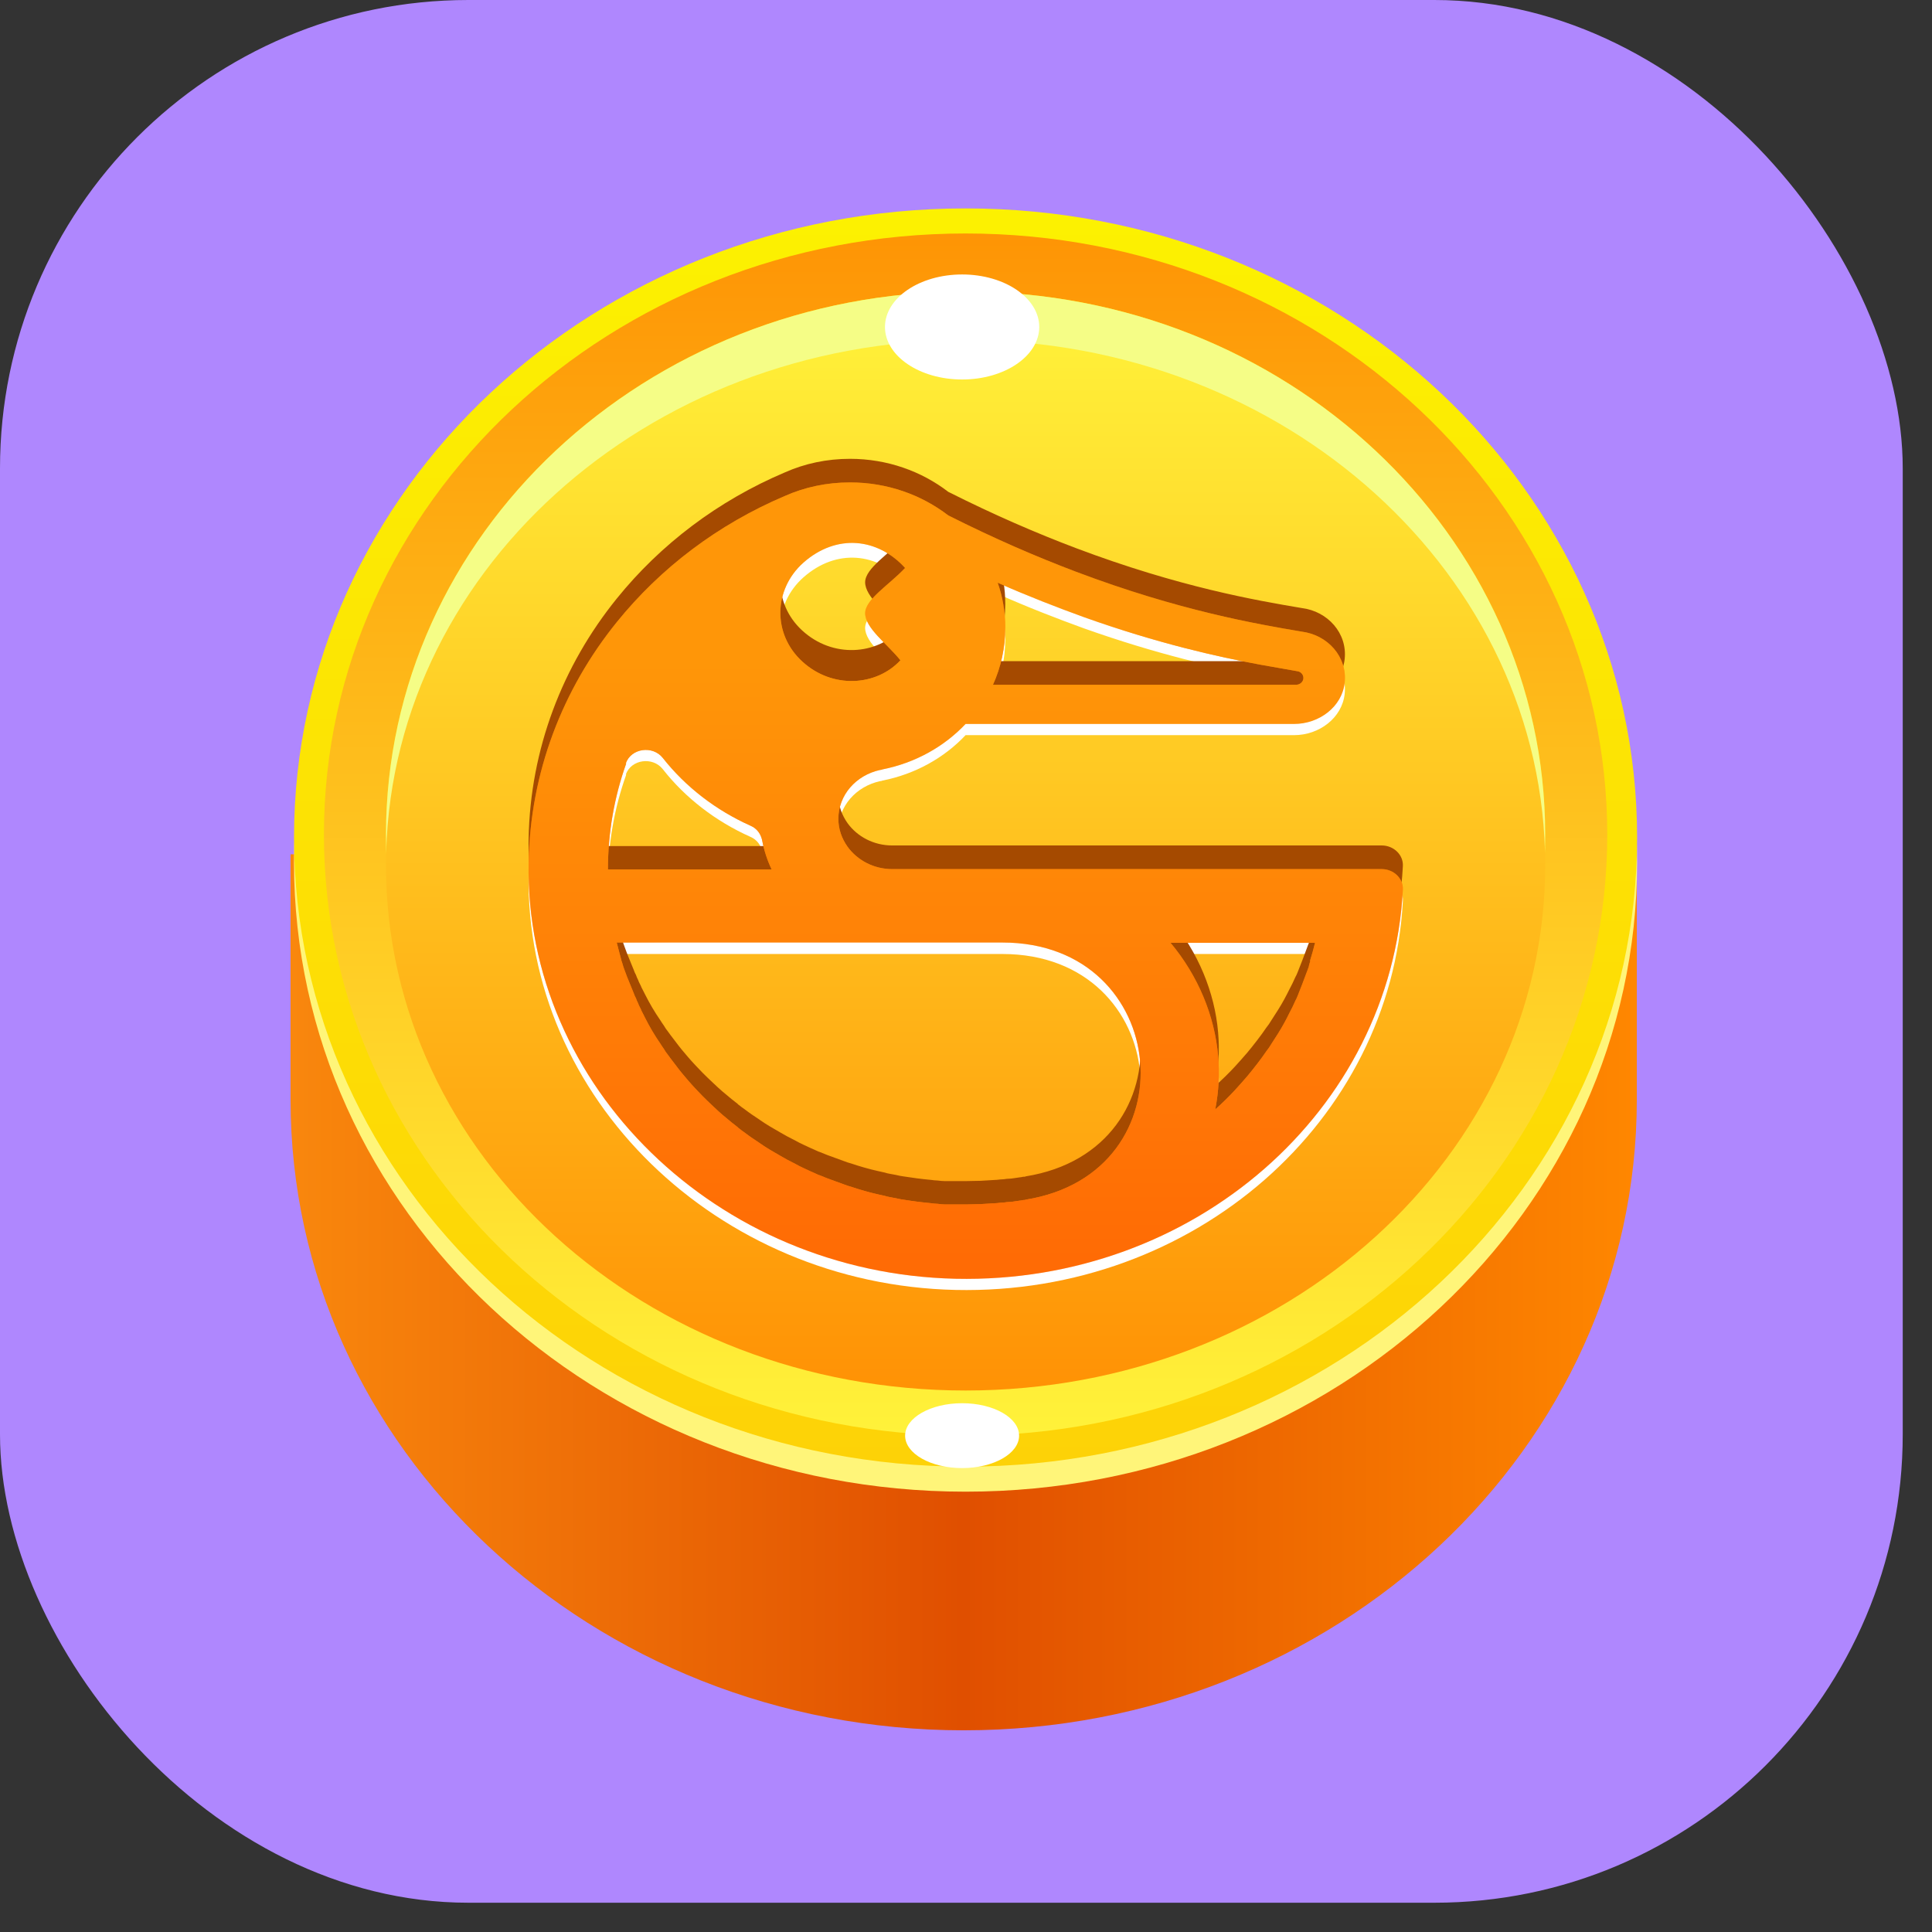 <?xml version="1.0" encoding="UTF-8"?> <svg xmlns="http://www.w3.org/2000/svg" width="33" height="33" viewBox="0 0 33 33" fill="none"><rect x="0" y="0" width="33" height="33" fill="#333333" stroke="none"/><rect width="32.5" height="32.5" rx="8" fill="#AF87FE"></rect><g clip-path="url(#clip0_17016_11662)"><path d="M27.963 14.592H4.963V18.784C4.963 24.734 10.11 29.555 16.461 29.555C22.812 29.555 27.958 24.734 27.958 18.784V14.592H27.963Z" fill="url(#paint0_linear_17016_11662)"></path><path d="M16.493 25.479C22.828 25.479 27.963 20.668 27.963 14.734C27.963 8.799 22.828 3.988 16.493 3.988C10.158 3.988 5.022 8.799 5.022 14.734C5.022 20.668 10.158 25.479 16.493 25.479Z" fill="#FFF579"></path><path d="M16.493 3.56C10.158 3.56 5.022 8.371 5.022 14.305C5.022 20.24 10.158 25.051 16.493 25.051C22.828 25.051 27.963 20.24 27.963 14.305C27.963 8.371 22.828 3.56 16.493 3.56ZM16.493 22.698C11.546 22.698 7.534 18.94 7.534 14.305C7.534 9.671 11.546 5.912 16.493 5.912C21.44 5.912 25.452 9.671 25.452 14.305C25.452 18.94 21.44 22.698 16.493 22.698Z" fill="url(#paint1_linear_17016_11662)"></path><path d="M16.493 3.988C10.438 3.988 5.533 8.582 5.533 14.255C5.533 19.928 10.443 24.522 16.493 24.522C22.543 24.522 27.453 19.922 27.453 14.255C27.453 8.588 22.548 3.988 16.493 3.988ZM16.493 23.53C11.024 23.53 6.593 19.378 6.593 14.255C6.593 9.132 11.024 4.98 16.493 4.98C21.962 4.98 26.393 9.132 26.393 14.255C26.393 19.378 21.962 23.53 16.493 23.53Z" fill="url(#paint2_linear_17016_11662)"></path><path d="M16.493 23.53C21.961 23.53 26.393 19.377 26.393 14.255C26.393 9.133 21.961 4.98 16.493 4.98C11.025 4.98 6.593 9.133 6.593 14.255C6.593 19.377 11.025 23.53 16.493 23.53Z" fill="#F5FD86"></path><path d="M16.493 5.807C11.024 5.807 6.593 9.822 6.593 14.779C6.593 19.736 11.024 23.751 16.493 23.751C21.962 23.751 26.393 19.736 26.393 14.779C26.393 9.822 21.957 5.807 16.493 5.807Z" fill="url(#paint3_linear_17016_11662)"></path><path d="M16.434 6.482C17.161 6.482 17.751 6.08 17.751 5.585C17.751 5.09 17.161 4.688 16.434 4.688C15.706 4.688 15.116 5.09 15.116 5.585C15.116 6.08 15.706 6.482 16.434 6.482Z" fill="white"></path><path d="M16.434 25.076C16.971 25.076 17.407 24.828 17.407 24.522C17.407 24.216 16.971 23.968 16.434 23.968C15.896 23.968 15.46 24.216 15.46 24.522C15.46 24.828 15.896 25.076 16.434 25.076Z" fill="white"></path><path d="M23.597 15.036H15.24C14.923 15.036 14.643 14.885 14.476 14.653C14.38 14.517 14.32 14.356 14.32 14.179C14.32 13.771 14.621 13.434 15.03 13.343C15.046 13.343 15.062 13.338 15.073 13.333C15.633 13.222 16.127 12.945 16.493 12.557H22.102C22.537 12.557 22.924 12.26 22.968 11.852C23.016 11.409 22.677 11.036 22.236 10.98C21.456 10.849 20.144 10.623 18.38 9.958C17.714 9.706 16.988 9.393 16.197 8.996C15.74 8.643 15.154 8.431 14.519 8.431C14.121 8.431 13.745 8.512 13.406 8.663C12.266 9.147 11.282 9.892 10.534 10.819C9.61 11.963 9.056 13.383 9.029 14.925C8.964 18.749 12.245 21.943 16.321 22.033C20.402 22.124 23.763 19.147 23.962 15.389C23.973 15.197 23.806 15.036 23.602 15.036H23.597ZM17.041 10.144C17.563 10.376 18.058 10.567 18.515 10.733C19.779 11.182 20.795 11.409 21.526 11.545L22.155 11.655C22.209 11.661 22.263 11.706 22.263 11.771C22.263 11.837 22.204 11.887 22.139 11.887H16.961C17.095 11.59 17.171 11.258 17.171 10.91C17.171 10.643 17.127 10.386 17.041 10.144ZM13.723 9.862C14.288 9.363 14.992 9.439 15.46 9.953C15.186 10.245 14.783 10.482 14.777 10.723C14.777 10.98 15.149 11.242 15.38 11.53C14.976 11.968 14.223 12.028 13.702 11.55C13.196 11.086 13.207 10.32 13.723 9.862ZM10.69 13.227C10.782 12.97 11.148 12.92 11.32 13.137C11.707 13.63 12.223 14.028 12.82 14.295C12.928 14.341 12.997 14.436 13.019 14.547C13.051 14.718 13.105 14.885 13.18 15.041H10.384C10.384 14.416 10.492 13.807 10.696 13.232L10.69 13.227ZM17.509 20.693C17.509 20.693 17.498 20.693 17.493 20.693C17.466 20.693 17.445 20.703 17.423 20.703C17.391 20.708 17.359 20.713 17.321 20.718C17.289 20.724 17.256 20.729 17.219 20.729C17.187 20.729 17.154 20.739 17.122 20.739C17.079 20.739 17.041 20.749 16.998 20.749C16.918 20.754 16.832 20.759 16.751 20.764C16.665 20.764 16.584 20.769 16.498 20.769C16.45 20.769 16.407 20.769 16.364 20.769C16.321 20.769 16.278 20.769 16.24 20.769C16.235 20.769 16.229 20.769 16.224 20.769C16.197 20.769 16.165 20.769 16.138 20.769C16.095 20.769 16.057 20.764 16.014 20.759C15.977 20.759 15.944 20.754 15.907 20.749C15.745 20.733 15.589 20.713 15.434 20.688C15.39 20.683 15.347 20.673 15.304 20.663C15.267 20.658 15.229 20.648 15.197 20.643C15.17 20.638 15.138 20.633 15.111 20.623C15.073 20.613 15.036 20.608 14.998 20.598C14.842 20.562 14.686 20.517 14.535 20.466C14.498 20.456 14.466 20.446 14.428 20.431C14.331 20.396 14.234 20.361 14.137 20.326C14.089 20.305 14.035 20.285 13.987 20.265C13.987 20.265 13.987 20.265 13.982 20.265C13.938 20.245 13.896 20.225 13.847 20.205C13.804 20.184 13.761 20.164 13.718 20.144C13.675 20.124 13.632 20.104 13.589 20.079C13.541 20.053 13.492 20.028 13.444 20.003C13.406 19.983 13.374 19.963 13.336 19.943C13.213 19.872 13.089 19.802 12.976 19.721C12.933 19.691 12.884 19.66 12.841 19.63C12.804 19.605 12.761 19.575 12.723 19.545C12.685 19.519 12.653 19.494 12.616 19.464C12.61 19.464 12.605 19.454 12.6 19.449C12.567 19.424 12.53 19.393 12.497 19.368C12.465 19.343 12.438 19.318 12.406 19.293C12.357 19.252 12.315 19.217 12.271 19.177C12.239 19.147 12.207 19.116 12.175 19.086C12.116 19.031 12.062 18.98 12.008 18.925C11.992 18.905 11.97 18.89 11.954 18.87C11.927 18.839 11.9 18.814 11.873 18.784C11.831 18.739 11.793 18.698 11.755 18.653C11.68 18.567 11.605 18.477 11.535 18.381C11.508 18.346 11.481 18.31 11.454 18.275C11.433 18.25 11.416 18.22 11.395 18.195C11.373 18.169 11.357 18.139 11.341 18.114C11.32 18.084 11.298 18.053 11.277 18.018C11.18 17.877 11.094 17.731 11.018 17.58C10.997 17.54 10.976 17.494 10.954 17.454C10.954 17.449 10.949 17.444 10.949 17.439C10.932 17.404 10.911 17.368 10.9 17.333C10.884 17.303 10.873 17.278 10.863 17.247C10.846 17.217 10.836 17.192 10.825 17.162C10.787 17.071 10.75 16.975 10.712 16.885C10.696 16.844 10.685 16.809 10.669 16.769C10.653 16.729 10.642 16.693 10.631 16.653C10.62 16.623 10.61 16.593 10.604 16.562C10.599 16.542 10.594 16.522 10.588 16.502C10.583 16.477 10.572 16.446 10.567 16.421C10.556 16.381 10.545 16.336 10.534 16.295H17.122C20.021 16.295 20.365 20.235 17.515 20.688L17.509 20.693ZM22.381 16.608C22.371 16.638 22.36 16.668 22.355 16.698C22.355 16.708 22.355 16.713 22.349 16.718C22.338 16.749 22.328 16.779 22.317 16.804C22.268 16.935 22.22 17.066 22.166 17.197C22.155 17.222 22.145 17.252 22.129 17.278C22.096 17.353 22.059 17.429 22.021 17.499C22.01 17.524 21.994 17.55 21.983 17.575C21.967 17.605 21.951 17.635 21.935 17.666C21.903 17.726 21.865 17.786 21.828 17.847C21.79 17.907 21.752 17.968 21.715 18.023C21.688 18.069 21.661 18.109 21.628 18.149C21.548 18.27 21.403 18.456 21.306 18.572C21.236 18.653 21.171 18.729 21.096 18.809C20.989 18.925 20.876 19.036 20.757 19.142C20.817 18.834 20.833 18.527 20.806 18.225C20.747 17.545 20.467 16.86 19.994 16.295H22.462C22.435 16.401 22.408 16.502 22.376 16.603L22.381 16.608Z" fill="white"></path><path d="M23.597 14.441H15.24C14.923 14.441 14.643 14.29 14.476 14.059C14.38 13.923 14.32 13.761 14.32 13.585C14.32 13.177 14.621 12.839 15.03 12.749C15.046 12.749 15.062 12.744 15.073 12.739C15.633 12.628 16.127 12.351 16.493 11.963H22.102C22.537 11.963 22.924 11.666 22.968 11.258C23.016 10.814 22.677 10.441 22.236 10.386C21.456 10.255 20.144 10.028 18.38 9.363C17.714 9.111 16.988 8.799 16.197 8.401C15.74 8.049 15.154 7.837 14.519 7.837C14.121 7.837 13.745 7.918 13.406 8.069C12.266 8.552 11.282 9.298 10.534 10.225C9.61 11.368 9.056 12.789 9.029 14.331C8.964 18.154 12.245 21.348 16.321 21.439C20.402 21.53 23.763 18.552 23.962 14.794C23.973 14.603 23.806 14.441 23.602 14.441H23.597ZM17.041 9.55C17.563 9.781 18.058 9.973 18.515 10.139C19.779 10.588 20.795 10.814 21.526 10.95L22.155 11.061C22.209 11.066 22.263 11.111 22.263 11.177C22.263 11.242 22.204 11.293 22.139 11.293H16.961C17.095 10.996 17.171 10.663 17.171 10.316C17.171 10.049 17.127 9.792 17.041 9.55ZM13.723 9.081C14.288 8.583 14.992 8.658 15.46 9.172C15.186 9.464 14.783 9.701 14.777 9.943C14.777 10.2 15.149 10.462 15.38 10.749C14.976 11.187 14.223 11.248 13.702 10.769C13.196 10.305 13.207 9.54 13.723 9.081ZM10.69 12.638C10.782 12.381 11.148 12.331 11.32 12.547C11.707 13.041 12.223 13.439 12.82 13.706C12.928 13.751 12.997 13.847 13.019 13.958C13.051 14.129 13.105 14.295 13.18 14.451H10.384C10.384 13.827 10.492 13.217 10.696 12.643L10.69 12.638ZM17.509 20.099C17.509 20.099 17.498 20.099 17.493 20.099C17.466 20.099 17.445 20.109 17.423 20.109C17.391 20.114 17.359 20.119 17.321 20.124C17.289 20.129 17.256 20.134 17.219 20.134C17.187 20.134 17.154 20.144 17.122 20.144C17.079 20.144 17.041 20.154 16.998 20.154C16.918 20.159 16.832 20.164 16.751 20.169C16.665 20.169 16.584 20.174 16.498 20.174C16.45 20.174 16.407 20.174 16.364 20.174C16.321 20.174 16.278 20.174 16.24 20.174C16.235 20.174 16.229 20.174 16.224 20.174C16.197 20.174 16.165 20.174 16.138 20.174C16.095 20.174 16.057 20.169 16.014 20.164C15.977 20.164 15.944 20.159 15.907 20.154C15.745 20.139 15.589 20.119 15.434 20.094C15.39 20.089 15.347 20.079 15.304 20.069C15.267 20.064 15.229 20.053 15.197 20.049C15.17 20.044 15.138 20.038 15.111 20.028C15.073 20.018 15.036 20.013 14.998 20.003C14.842 19.968 14.686 19.923 14.535 19.872C14.498 19.862 14.466 19.852 14.428 19.837C14.331 19.802 14.234 19.766 14.137 19.731C14.089 19.711 14.035 19.691 13.987 19.671C13.987 19.671 13.987 19.671 13.982 19.671C13.938 19.651 13.896 19.63 13.847 19.61C13.804 19.59 13.761 19.57 13.718 19.55C13.675 19.53 13.632 19.509 13.589 19.484C13.541 19.459 13.492 19.434 13.444 19.409C13.406 19.389 13.374 19.368 13.336 19.348C13.213 19.278 13.089 19.207 12.976 19.127C12.933 19.096 12.884 19.066 12.841 19.036C12.804 19.011 12.761 18.98 12.723 18.95C12.685 18.925 12.653 18.9 12.616 18.87C12.61 18.87 12.605 18.86 12.6 18.855C12.567 18.829 12.53 18.799 12.497 18.774C12.465 18.749 12.438 18.724 12.406 18.698C12.357 18.658 12.315 18.623 12.271 18.582C12.239 18.552 12.207 18.522 12.175 18.492C12.116 18.436 12.062 18.386 12.008 18.331C11.992 18.311 11.97 18.295 11.954 18.275C11.927 18.245 11.9 18.22 11.873 18.19C11.831 18.144 11.793 18.104 11.755 18.059C11.68 17.973 11.605 17.882 11.535 17.787C11.508 17.751 11.481 17.716 11.454 17.681C11.433 17.656 11.416 17.625 11.395 17.6C11.373 17.575 11.357 17.545 11.341 17.52C11.32 17.489 11.298 17.459 11.277 17.424C11.18 17.283 11.094 17.137 11.018 16.985C10.997 16.945 10.976 16.9 10.954 16.86C10.954 16.855 10.949 16.849 10.949 16.845C10.932 16.809 10.911 16.774 10.9 16.739C10.884 16.709 10.873 16.683 10.863 16.653C10.846 16.623 10.836 16.598 10.825 16.567C10.787 16.477 10.75 16.381 10.712 16.29C10.696 16.25 10.685 16.215 10.669 16.174C10.653 16.134 10.642 16.099 10.631 16.059C10.62 16.028 10.61 15.998 10.604 15.968C10.599 15.948 10.594 15.928 10.588 15.907C10.583 15.882 10.572 15.852 10.567 15.827C10.556 15.787 10.545 15.741 10.534 15.701H17.122C20.021 15.701 20.365 19.64 17.515 20.094L17.509 20.099ZM22.381 16.013C22.371 16.044 22.36 16.074 22.355 16.104C22.355 16.114 22.355 16.119 22.349 16.124C22.338 16.154 22.328 16.184 22.317 16.21C22.268 16.341 22.22 16.472 22.166 16.603C22.155 16.628 22.145 16.658 22.129 16.683C22.096 16.759 22.059 16.834 22.021 16.905C22.01 16.93 21.994 16.955 21.983 16.98C21.967 17.011 21.951 17.041 21.935 17.071C21.903 17.132 21.865 17.192 21.828 17.253C21.79 17.313 21.752 17.373 21.715 17.429C21.688 17.474 21.661 17.515 21.628 17.555C21.548 17.676 21.403 17.862 21.306 17.978C21.236 18.059 21.171 18.134 21.096 18.215C20.989 18.331 20.876 18.441 20.757 18.547C20.817 18.24 20.833 17.933 20.806 17.63C20.747 16.95 20.467 16.265 19.994 15.701H22.462C22.435 15.807 22.408 15.907 22.376 16.008L22.381 16.013Z" fill="#A54A00"></path><mask id="mask0_17016_11662" style="mask-type:luminance" maskUnits="userSpaceOnUse" x="9" y="7" width="15" height="15"><path d="M23.597 14.441H15.24C14.923 14.441 14.643 14.29 14.476 14.059C14.38 13.923 14.32 13.761 14.32 13.585C14.32 13.177 14.621 12.839 15.03 12.749C15.046 12.749 15.062 12.744 15.073 12.739C15.633 12.628 16.127 12.351 16.493 11.963H22.102C22.537 11.963 22.924 11.666 22.968 11.258C23.016 10.814 22.677 10.441 22.236 10.386C21.456 10.255 20.144 10.028 18.38 9.363C17.714 9.111 16.988 8.799 16.197 8.401C15.74 8.049 15.154 7.837 14.519 7.837C14.121 7.837 13.745 7.918 13.406 8.069C12.266 8.552 11.282 9.298 10.534 10.225C9.61 11.368 9.056 12.789 9.029 14.331C8.964 18.154 12.245 21.348 16.321 21.439C20.402 21.53 23.763 18.552 23.962 14.794C23.973 14.603 23.806 14.441 23.602 14.441H23.597ZM17.041 9.55C17.563 9.781 18.058 9.973 18.515 10.139C19.779 10.588 20.795 10.814 21.526 10.95L22.155 11.061C22.209 11.066 22.263 11.111 22.263 11.177C22.263 11.242 22.204 11.293 22.139 11.293H16.961C17.095 10.996 17.171 10.663 17.171 10.316C17.171 10.049 17.127 9.792 17.041 9.55ZM13.723 9.081C14.288 8.583 14.992 8.658 15.46 9.172C15.186 9.464 14.783 9.701 14.777 9.943C14.777 10.2 15.149 10.462 15.38 10.749C14.976 11.187 14.223 11.248 13.702 10.769C13.196 10.305 13.207 9.54 13.723 9.081ZM10.69 12.638C10.782 12.381 11.148 12.331 11.32 12.547C11.707 13.041 12.223 13.439 12.82 13.706C12.928 13.751 12.997 13.847 13.019 13.958C13.051 14.129 13.105 14.295 13.18 14.451H10.384C10.384 13.827 10.492 13.217 10.696 12.643L10.69 12.638ZM17.509 20.099C17.509 20.099 17.498 20.099 17.493 20.099C17.466 20.099 17.445 20.109 17.423 20.109C17.391 20.114 17.359 20.119 17.321 20.124C17.289 20.129 17.256 20.134 17.219 20.134C17.187 20.134 17.154 20.144 17.122 20.144C17.079 20.144 17.041 20.154 16.998 20.154C16.918 20.159 16.832 20.164 16.751 20.169C16.665 20.169 16.584 20.174 16.498 20.174C16.45 20.174 16.407 20.174 16.364 20.174C16.321 20.174 16.278 20.174 16.24 20.174C16.235 20.174 16.229 20.174 16.224 20.174C16.197 20.174 16.165 20.174 16.138 20.174C16.095 20.174 16.057 20.169 16.014 20.164C15.977 20.164 15.944 20.159 15.907 20.154C15.745 20.139 15.589 20.119 15.434 20.094C15.39 20.089 15.347 20.079 15.304 20.069C15.267 20.064 15.229 20.053 15.197 20.049C15.17 20.044 15.138 20.038 15.111 20.028C15.073 20.018 15.036 20.013 14.998 20.003C14.842 19.968 14.686 19.923 14.535 19.872C14.498 19.862 14.466 19.852 14.428 19.837C14.331 19.802 14.234 19.766 14.137 19.731C14.089 19.711 14.035 19.691 13.987 19.671C13.987 19.671 13.987 19.671 13.982 19.671C13.938 19.651 13.896 19.63 13.847 19.61C13.804 19.59 13.761 19.57 13.718 19.55C13.675 19.53 13.632 19.509 13.589 19.484C13.541 19.459 13.492 19.434 13.444 19.409C13.406 19.389 13.374 19.368 13.336 19.348C13.213 19.278 13.089 19.207 12.976 19.127C12.933 19.096 12.884 19.066 12.841 19.036C12.804 19.011 12.761 18.98 12.723 18.95C12.685 18.925 12.653 18.9 12.616 18.87C12.61 18.87 12.605 18.86 12.6 18.855C12.567 18.829 12.53 18.799 12.497 18.774C12.465 18.749 12.438 18.724 12.406 18.698C12.357 18.658 12.315 18.623 12.271 18.582C12.239 18.552 12.207 18.522 12.175 18.492C12.116 18.436 12.062 18.386 12.008 18.331C11.992 18.311 11.97 18.295 11.954 18.275C11.927 18.245 11.9 18.22 11.873 18.19C11.831 18.144 11.793 18.104 11.755 18.059C11.68 17.973 11.605 17.882 11.535 17.787C11.508 17.751 11.481 17.716 11.454 17.681C11.433 17.656 11.416 17.625 11.395 17.6C11.373 17.575 11.357 17.545 11.341 17.52C11.32 17.489 11.298 17.459 11.277 17.424C11.18 17.283 11.094 17.137 11.018 16.985C10.997 16.945 10.976 16.9 10.954 16.86C10.954 16.855 10.949 16.849 10.949 16.845C10.932 16.809 10.911 16.774 10.9 16.739C10.884 16.709 10.873 16.683 10.863 16.653C10.846 16.623 10.836 16.598 10.825 16.567C10.787 16.477 10.75 16.381 10.712 16.29C10.696 16.25 10.685 16.215 10.669 16.174C10.653 16.134 10.642 16.099 10.631 16.059C10.62 16.028 10.61 15.998 10.604 15.968C10.599 15.948 10.594 15.928 10.588 15.907C10.583 15.882 10.572 15.852 10.567 15.827C10.556 15.787 10.545 15.741 10.534 15.701H17.122C20.021 15.701 20.365 19.64 17.515 20.094L17.509 20.099ZM22.381 16.013C22.371 16.044 22.36 16.074 22.355 16.104C22.355 16.114 22.355 16.119 22.349 16.124C22.338 16.154 22.328 16.184 22.317 16.21C22.268 16.341 22.22 16.472 22.166 16.603C22.155 16.628 22.145 16.658 22.129 16.683C22.096 16.759 22.059 16.834 22.021 16.905C22.01 16.93 21.994 16.955 21.983 16.98C21.967 17.011 21.951 17.041 21.935 17.071C21.903 17.132 21.865 17.192 21.828 17.253C21.79 17.313 21.752 17.373 21.715 17.429C21.688 17.474 21.661 17.515 21.628 17.555C21.548 17.676 21.403 17.862 21.306 17.978C21.236 18.059 21.171 18.134 21.096 18.215C20.989 18.331 20.876 18.441 20.757 18.547C20.817 18.24 20.833 17.933 20.806 17.63C20.747 16.95 20.467 16.265 19.994 15.701H22.462C22.435 15.807 22.408 15.907 22.376 16.008L22.381 16.013Z" fill="white"></path></mask><g mask="url(#mask0_17016_11662)"><path d="M23.597 14.845H15.24C14.923 14.845 14.643 14.693 14.476 14.462C14.38 14.326 14.32 14.164 14.32 13.988C14.32 13.58 14.621 13.242 15.03 13.152C15.046 13.152 15.062 13.147 15.073 13.142C15.633 13.031 16.127 12.754 16.493 12.366H22.102C22.537 12.366 22.924 12.069 22.968 11.661C23.016 11.217 22.677 10.845 22.236 10.789C21.456 10.658 20.144 10.431 18.38 9.766C17.714 9.515 16.988 9.202 16.197 8.804C15.74 8.452 15.154 8.24 14.519 8.24C14.121 8.24 13.745 8.321 13.406 8.472C12.266 8.955 11.282 9.701 10.534 10.628C9.61 11.771 9.056 13.192 9.029 14.734C8.964 18.557 12.245 21.751 16.321 21.842C20.402 21.933 23.763 18.955 23.962 15.197C23.973 15.006 23.806 14.845 23.602 14.845H23.597ZM17.041 9.953C17.563 10.185 18.058 10.376 18.515 10.542C19.779 10.991 20.795 11.217 21.526 11.353L22.155 11.464C22.209 11.469 22.263 11.514 22.263 11.58C22.263 11.646 22.204 11.696 22.139 11.696H16.961C17.095 11.399 17.171 11.066 17.171 10.719C17.171 10.452 17.127 10.195 17.041 9.953ZM13.723 9.61C14.288 9.112 14.992 9.187 15.46 9.701C15.186 9.993 14.783 10.23 14.777 10.472C14.777 10.729 15.149 10.991 15.38 11.278C14.976 11.716 14.223 11.777 13.702 11.298C13.196 10.834 13.207 10.069 13.723 9.61ZM10.69 13.036C10.782 12.779 11.148 12.729 11.32 12.945C11.707 13.439 12.223 13.837 12.82 14.104C12.928 14.149 12.997 14.245 13.019 14.356C13.051 14.527 13.105 14.693 13.18 14.85H10.384C10.384 14.225 10.492 13.615 10.696 13.041L10.69 13.036ZM17.509 20.497C17.509 20.497 17.498 20.497 17.493 20.497C17.466 20.497 17.445 20.507 17.423 20.507C17.391 20.512 17.359 20.517 17.321 20.522C17.289 20.527 17.256 20.532 17.219 20.532C17.187 20.532 17.154 20.542 17.122 20.542C17.079 20.542 17.041 20.552 16.998 20.552C16.918 20.557 16.832 20.562 16.751 20.567C16.665 20.567 16.584 20.573 16.498 20.573C16.45 20.573 16.407 20.573 16.364 20.573C16.321 20.573 16.278 20.573 16.24 20.573C16.235 20.573 16.229 20.573 16.224 20.573C16.197 20.573 16.165 20.573 16.138 20.573C16.095 20.573 16.057 20.567 16.014 20.562C15.977 20.562 15.944 20.557 15.907 20.552C15.745 20.537 15.589 20.517 15.434 20.492C15.39 20.487 15.347 20.477 15.304 20.467C15.267 20.462 15.229 20.452 15.197 20.447C15.17 20.442 15.138 20.436 15.111 20.426C15.073 20.416 15.036 20.411 14.998 20.401C14.842 20.366 14.686 20.321 14.535 20.27C14.498 20.26 14.466 20.25 14.428 20.235C14.331 20.2 14.234 20.164 14.137 20.129C14.089 20.109 14.035 20.089 13.987 20.069C13.987 20.069 13.987 20.069 13.982 20.069C13.938 20.049 13.896 20.028 13.847 20.008C13.804 19.988 13.761 19.968 13.718 19.948C13.675 19.928 13.632 19.907 13.589 19.882C13.541 19.857 13.492 19.832 13.444 19.807C13.406 19.787 13.374 19.766 13.336 19.746C13.213 19.676 13.089 19.605 12.976 19.525C12.933 19.494 12.884 19.464 12.841 19.434C12.804 19.409 12.761 19.378 12.723 19.348C12.685 19.323 12.653 19.298 12.616 19.268C12.61 19.268 12.605 19.258 12.6 19.253C12.567 19.227 12.53 19.197 12.497 19.172C12.465 19.147 12.438 19.122 12.406 19.096C12.357 19.056 12.315 19.021 12.271 18.98C12.239 18.95 12.207 18.92 12.175 18.89C12.116 18.834 12.062 18.784 12.008 18.729C11.992 18.709 11.97 18.693 11.954 18.673C11.927 18.643 11.9 18.618 11.873 18.588C11.831 18.542 11.793 18.502 11.755 18.457C11.68 18.371 11.605 18.28 11.535 18.185C11.508 18.149 11.481 18.114 11.454 18.079C11.433 18.054 11.416 18.023 11.395 17.998C11.373 17.973 11.357 17.943 11.341 17.918C11.32 17.887 11.298 17.857 11.277 17.822C11.18 17.681 11.094 17.535 11.018 17.384C10.997 17.343 10.976 17.298 10.954 17.258C10.954 17.253 10.949 17.247 10.949 17.242C10.932 17.207 10.911 17.172 10.9 17.137C10.884 17.107 10.873 17.081 10.863 17.051C10.846 17.021 10.836 16.996 10.825 16.965C10.787 16.875 10.75 16.779 10.712 16.688C10.696 16.648 10.685 16.613 10.669 16.573C10.653 16.532 10.642 16.497 10.631 16.457C10.62 16.426 10.61 16.396 10.604 16.366C10.599 16.346 10.594 16.326 10.588 16.305C10.583 16.28 10.572 16.25 10.567 16.225C10.556 16.185 10.545 16.139 10.534 16.099H17.122C20.021 16.099 20.365 20.038 17.515 20.492L17.509 20.497ZM22.381 16.416C22.371 16.447 22.36 16.477 22.355 16.507C22.355 16.517 22.355 16.522 22.349 16.527C22.338 16.557 22.328 16.588 22.317 16.613C22.268 16.744 22.22 16.875 22.166 17.006C22.155 17.031 22.145 17.061 22.129 17.086C22.096 17.162 22.059 17.238 22.021 17.308C22.01 17.333 21.994 17.358 21.983 17.384C21.967 17.414 21.951 17.444 21.935 17.474C21.903 17.535 21.865 17.595 21.828 17.656C21.79 17.716 21.752 17.776 21.715 17.832C21.688 17.877 21.661 17.918 21.628 17.958C21.548 18.079 21.403 18.265 21.306 18.381C21.236 18.462 21.171 18.537 21.096 18.618C20.989 18.734 20.876 18.845 20.757 18.95C20.817 18.643 20.833 18.336 20.806 18.033C20.747 17.353 20.467 16.668 19.994 16.104H22.462C22.435 16.21 22.408 16.311 22.376 16.411L22.381 16.416Z" fill="#FF8305"></path></g><path d="M23.597 14.845H15.24C14.923 14.845 14.643 14.693 14.476 14.462C14.38 14.326 14.32 14.164 14.32 13.988C14.32 13.58 14.621 13.242 15.03 13.152C15.046 13.152 15.062 13.147 15.073 13.142C15.633 13.031 16.127 12.754 16.493 12.366H22.102C22.537 12.366 22.924 12.069 22.968 11.661C23.016 11.217 22.677 10.845 22.236 10.789C21.456 10.658 20.144 10.431 18.38 9.766C17.714 9.515 16.988 9.202 16.197 8.804C15.74 8.452 15.154 8.24 14.519 8.24C14.121 8.24 13.745 8.321 13.406 8.472C12.266 8.955 11.282 9.701 10.534 10.628C9.61 11.771 9.056 13.192 9.029 14.734C8.964 18.557 12.245 21.751 16.321 21.842C20.402 21.933 23.763 18.955 23.962 15.197C23.973 15.006 23.806 14.845 23.602 14.845H23.597ZM17.041 9.953C17.563 10.185 18.058 10.376 18.515 10.542C19.779 10.991 20.795 11.217 21.526 11.353L22.155 11.464C22.209 11.469 22.263 11.514 22.263 11.58C22.263 11.646 22.204 11.696 22.139 11.696H16.961C17.095 11.399 17.171 11.066 17.171 10.719C17.171 10.452 17.127 10.195 17.041 9.953ZM13.723 9.61C14.288 9.112 14.992 9.187 15.46 9.701C15.186 9.993 14.783 10.23 14.777 10.472C14.777 10.729 15.149 10.991 15.38 11.278C14.976 11.716 14.223 11.777 13.702 11.298C13.196 10.834 13.207 10.069 13.723 9.61ZM10.69 13.036C10.782 12.779 11.148 12.729 11.32 12.945C11.707 13.439 12.223 13.837 12.82 14.104C12.928 14.149 12.997 14.245 13.019 14.356C13.051 14.527 13.105 14.693 13.18 14.85H10.384C10.384 14.225 10.492 13.615 10.696 13.041L10.69 13.036ZM17.509 20.497C17.509 20.497 17.498 20.497 17.493 20.497C17.466 20.497 17.445 20.507 17.423 20.507C17.391 20.512 17.359 20.517 17.321 20.522C17.289 20.527 17.256 20.532 17.219 20.532C17.187 20.532 17.154 20.542 17.122 20.542C17.079 20.542 17.041 20.552 16.998 20.552C16.918 20.557 16.832 20.562 16.751 20.567C16.665 20.567 16.584 20.573 16.498 20.573C16.45 20.573 16.407 20.573 16.364 20.573C16.321 20.573 16.278 20.573 16.24 20.573C16.235 20.573 16.229 20.573 16.224 20.573C16.197 20.573 16.165 20.573 16.138 20.573C16.095 20.573 16.057 20.567 16.014 20.562C15.977 20.562 15.944 20.557 15.907 20.552C15.745 20.537 15.589 20.517 15.434 20.492C15.39 20.487 15.347 20.477 15.304 20.467C15.267 20.462 15.229 20.452 15.197 20.447C15.17 20.442 15.138 20.436 15.111 20.426C15.073 20.416 15.036 20.411 14.998 20.401C14.842 20.366 14.686 20.321 14.535 20.27C14.498 20.26 14.466 20.25 14.428 20.235C14.331 20.2 14.234 20.164 14.137 20.129C14.089 20.109 14.035 20.089 13.987 20.069C13.987 20.069 13.987 20.069 13.982 20.069C13.938 20.049 13.896 20.028 13.847 20.008C13.804 19.988 13.761 19.968 13.718 19.948C13.675 19.928 13.632 19.907 13.589 19.882C13.541 19.857 13.492 19.832 13.444 19.807C13.406 19.787 13.374 19.766 13.336 19.746C13.213 19.676 13.089 19.605 12.976 19.525C12.933 19.494 12.884 19.464 12.841 19.434C12.804 19.409 12.761 19.378 12.723 19.348C12.685 19.323 12.653 19.298 12.616 19.268C12.61 19.268 12.605 19.258 12.6 19.253C12.567 19.227 12.53 19.197 12.497 19.172C12.465 19.147 12.438 19.122 12.406 19.096C12.357 19.056 12.315 19.021 12.271 18.98C12.239 18.95 12.207 18.92 12.175 18.89C12.116 18.834 12.062 18.784 12.008 18.729C11.992 18.709 11.97 18.693 11.954 18.673C11.927 18.643 11.9 18.618 11.873 18.588C11.831 18.542 11.793 18.502 11.755 18.457C11.68 18.371 11.605 18.28 11.535 18.185C11.508 18.149 11.481 18.114 11.454 18.079C11.433 18.054 11.416 18.023 11.395 17.998C11.373 17.973 11.357 17.943 11.341 17.918C11.32 17.887 11.298 17.857 11.277 17.822C11.18 17.681 11.094 17.535 11.018 17.384C10.997 17.343 10.976 17.298 10.954 17.258C10.954 17.253 10.949 17.247 10.949 17.242C10.932 17.207 10.911 17.172 10.9 17.137C10.884 17.107 10.873 17.081 10.863 17.051C10.846 17.021 10.836 16.996 10.825 16.965C10.787 16.875 10.75 16.779 10.712 16.688C10.696 16.648 10.685 16.613 10.669 16.573C10.653 16.532 10.642 16.497 10.631 16.457C10.62 16.426 10.61 16.396 10.604 16.366C10.599 16.346 10.594 16.326 10.588 16.305C10.583 16.28 10.572 16.25 10.567 16.225C10.556 16.185 10.545 16.139 10.534 16.099H17.122C20.021 16.099 20.365 20.038 17.515 20.492L17.509 20.497ZM22.381 16.416C22.371 16.447 22.36 16.477 22.355 16.507C22.355 16.517 22.355 16.522 22.349 16.527C22.338 16.557 22.328 16.588 22.317 16.613C22.268 16.744 22.22 16.875 22.166 17.006C22.155 17.031 22.145 17.061 22.129 17.086C22.096 17.162 22.059 17.238 22.021 17.308C22.01 17.333 21.994 17.358 21.983 17.384C21.967 17.414 21.951 17.444 21.935 17.474C21.903 17.535 21.865 17.595 21.828 17.656C21.79 17.716 21.752 17.776 21.715 17.832C21.688 17.877 21.661 17.918 21.628 17.958C21.548 18.079 21.403 18.265 21.306 18.381C21.236 18.462 21.171 18.537 21.096 18.618C20.989 18.734 20.876 18.845 20.757 18.95C20.817 18.643 20.833 18.336 20.806 18.033C20.747 17.353 20.467 16.668 19.994 16.104H22.462C22.435 16.21 22.408 16.311 22.376 16.411L22.381 16.416Z" fill="url(#paint4_linear_17016_11662)"></path></g><defs><linearGradient id="paint0_linear_17016_11662" x1="4.963" y1="22.074" x2="27.963" y2="22.074" gradientUnits="userSpaceOnUse"><stop stop-color="#F9870D"></stop><stop offset="0.5" stop-color="#E04F00"></stop><stop offset="1" stop-color="#FF8700"></stop></linearGradient><linearGradient id="paint1_linear_17016_11662" x1="16.493" y1="25.051" x2="16.493" y2="3.671" gradientUnits="userSpaceOnUse"><stop stop-color="#FDD207"></stop><stop offset="1" stop-color="#FCF101"></stop></linearGradient><linearGradient id="paint2_linear_17016_11662" x1="16.493" y1="24.522" x2="16.493" y2="4.094" gradientUnits="userSpaceOnUse"><stop stop-color="#FFF23A"></stop><stop offset="1" stop-color="#FE9505"></stop></linearGradient><linearGradient id="paint3_linear_17016_11662" x1="16.493" y1="5.807" x2="16.493" y2="23.681" gradientUnits="userSpaceOnUse"><stop stop-color="#FFEF38"></stop><stop offset="1" stop-color="#FF9205"></stop></linearGradient><linearGradient id="paint4_linear_17016_11662" x1="16.493" y1="21.515" x2="16.493" y2="7.147" gradientUnits="userSpaceOnUse"><stop stop-color="#FF6B05"></stop><stop offset="0.71" stop-color="#FF9608"></stop></linearGradient><clipPath id="clip0_17016_11662"><rect width="23" height="26" fill="white" transform="translate(4.963 3.56)"></rect></clipPath></defs></svg> 